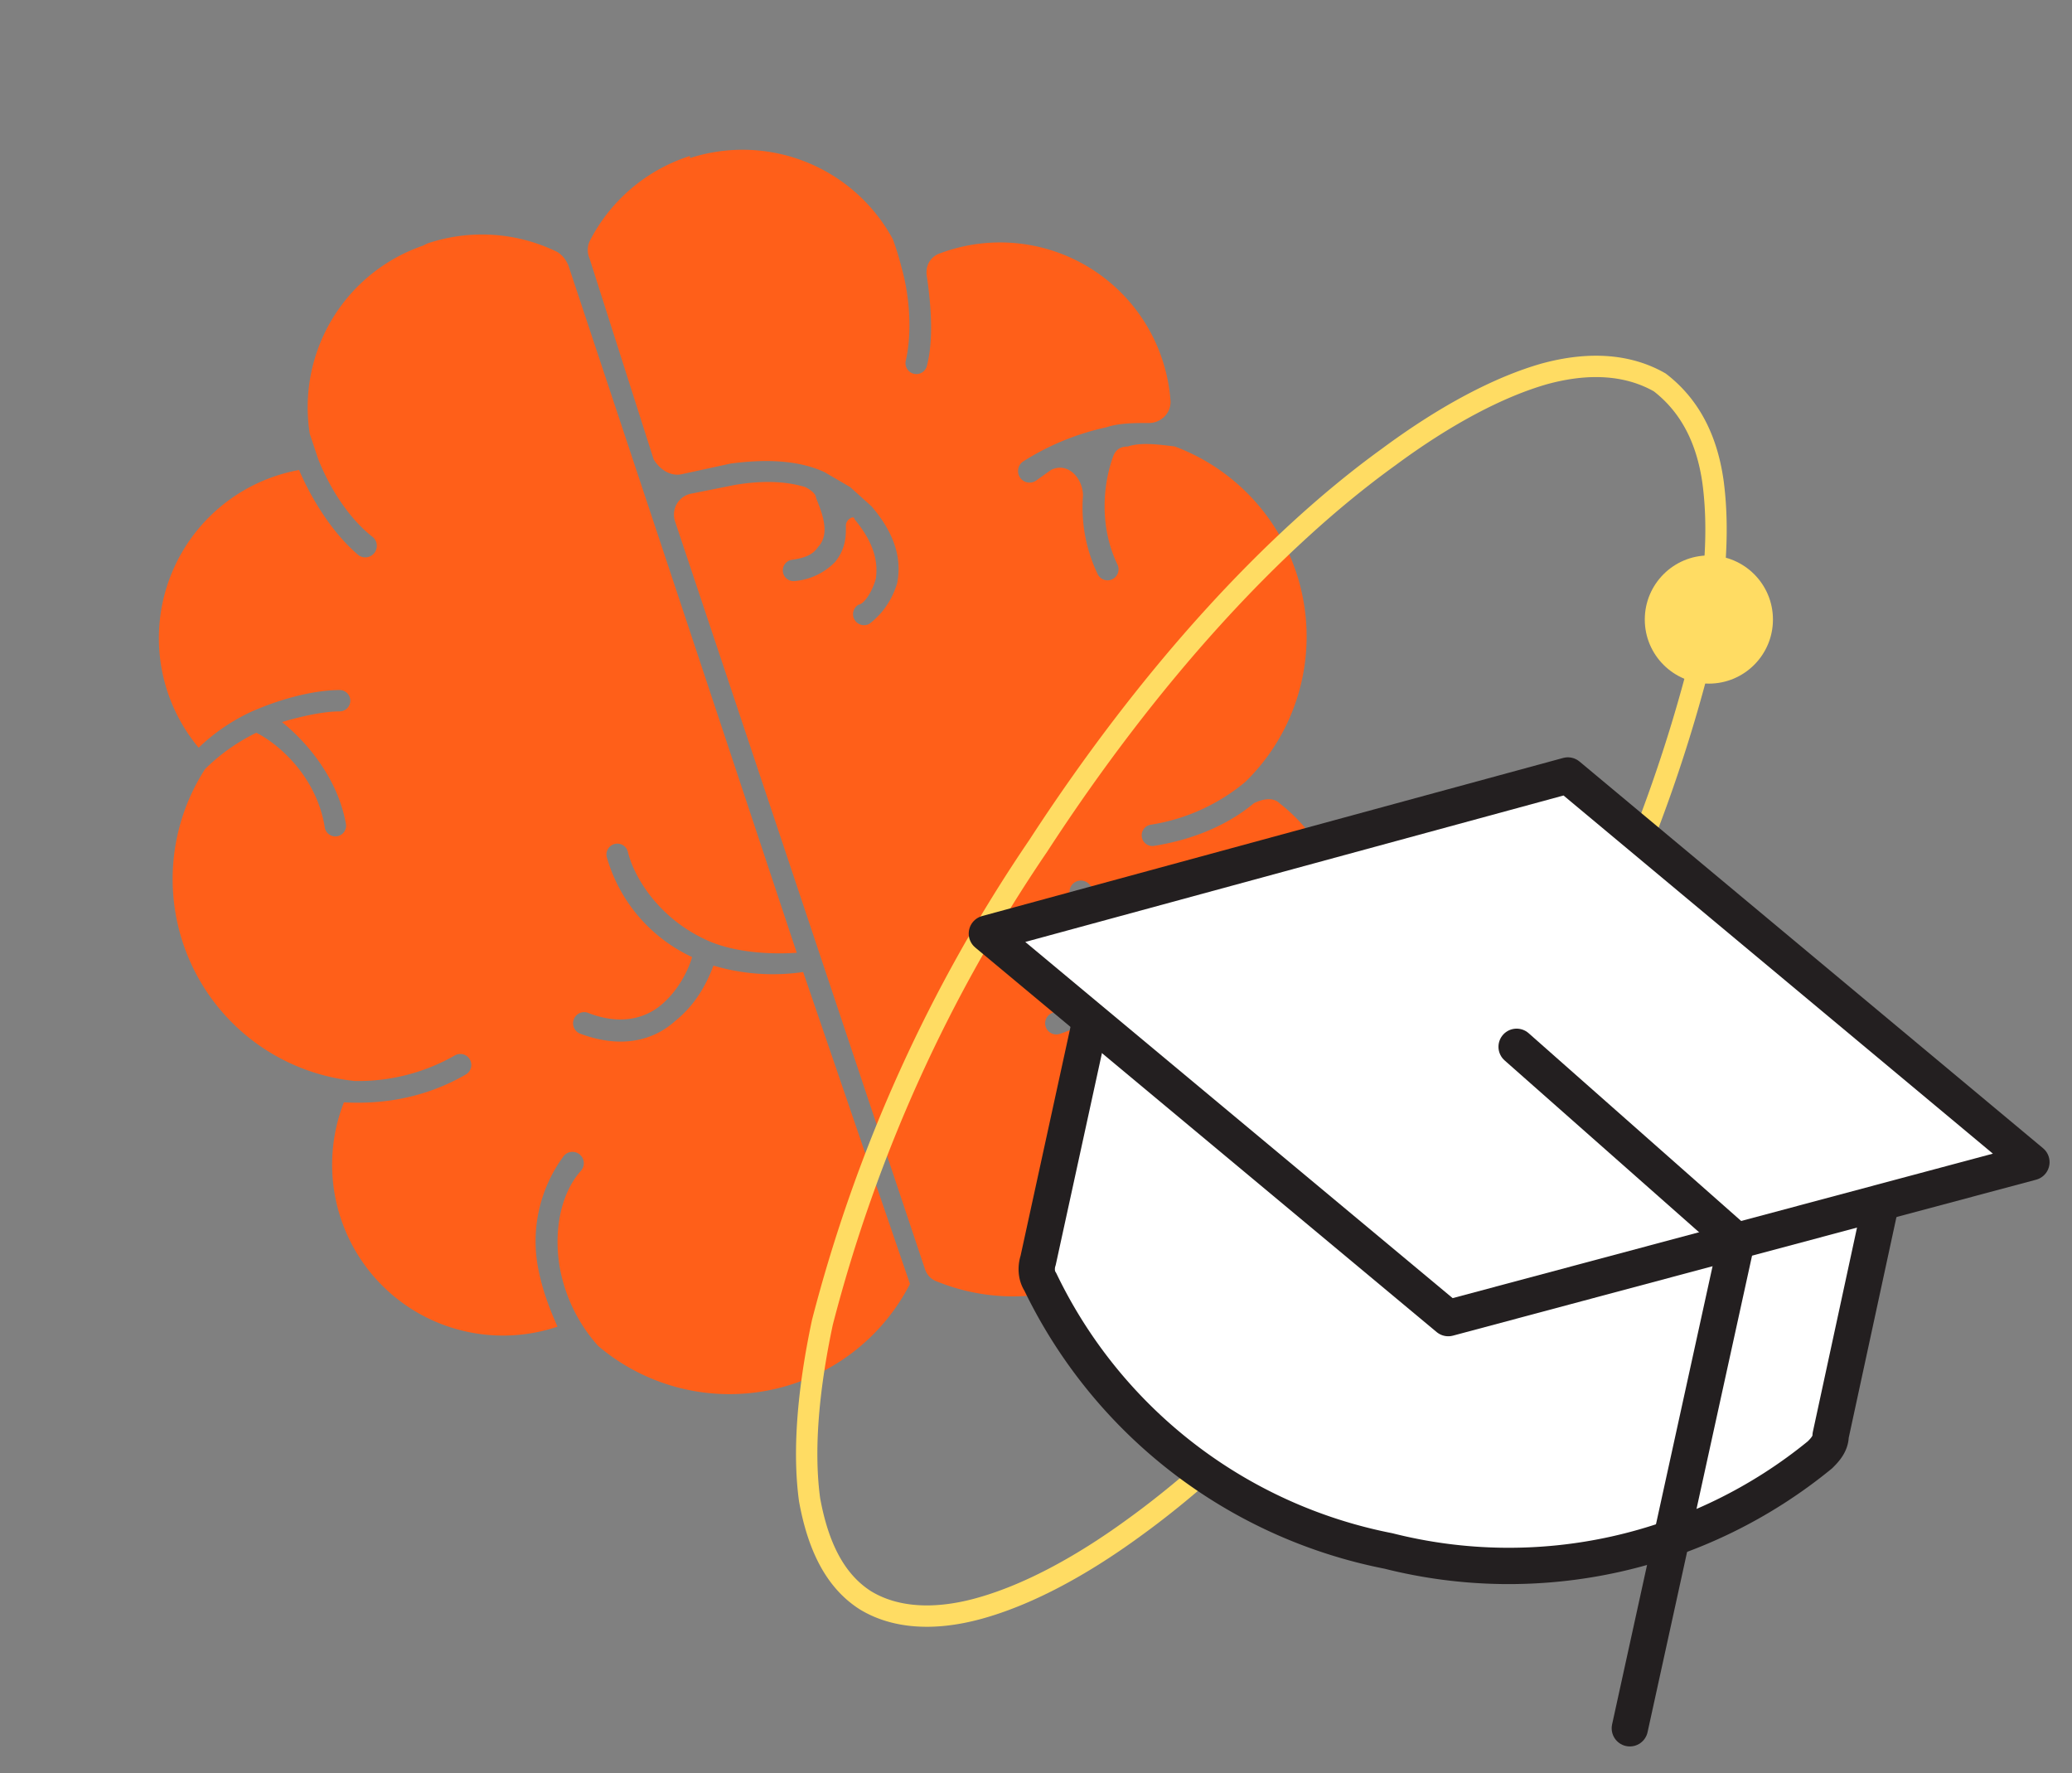 <?xml version="1.0" encoding="UTF-8"?> <svg xmlns="http://www.w3.org/2000/svg" width="97" height="83" fill="none"><rect width="100%" height="100%" fill="#808080" stroke="none"/> <circle cx="80" cy="29" r="3" fill="#FFDC63"></circle> <path d="M20 11.4a8 8 0 0 1 6.1.4c.3.2.4.4.5.6l10.7 32.2c-1.6.1-3-.1-4-.5-2.4-1-3.6-3-3.9-4.2a.5.5 0 1 0-1 .2 7.4 7.4 0 0 0 4 4.7c-.2.7-.7 1.6-1.4 2.2-.8.7-2 1-3.5.4a.5.5 0 1 0-.3 1c1.9.7 3.4.3 4.4-.6 1-.8 1.5-1.8 1.8-2.6a9.8 9.8 0 0 0 4.2.3l5 14.6A9.5 9.5 0 0 1 28 63a7.5 7.5 0 0 1-1.8-3.7c-.3-1.8.1-3.5 1-4.5a.5.5 0 0 0-.8-.7 6.7 6.7 0 0 0-1.2 5.3c.2 1 .5 1.8.9 2.7a8 8 0 0 1-10-10.5c1.8.1 3.8-.2 5.7-1.3a.5.5 0 0 0-.5-.9 9.1 9.1 0 0 1-4.7 1.2 9.5 9.5 0 0 1-7-14.6 9 9 0 0 1 2.4-1.7c1 .5 2.8 2 3.2 4.4a.5.5 0 1 0 1-.1c-.4-2.3-2-4-3-4.8 1-.3 2-.5 2.7-.5a.5.5 0 0 0 0-1c-1 0-2.5.3-4.1 1a9 9 0 0 0-2.5 1.7 8 8 0 0 1 4.7-13c.6 1.4 1.6 3 2.8 4a.5.5 0 1 0 .6-.9c-1-.8-1.9-2.1-2.5-3.6l-.4-1.2a8 8 0 0 1 5.3-8.8ZM32.3 7.3a8 8 0 0 0-4.7 4 1 1 0 0 0 0 .8l3 9.4c.3.5.8.8 1.3.7l2.3-.5c1.5-.2 3.1-.2 4.4.4l1.2.7 1 .9c1.2 1.4 1.4 2.6 1.2 3.6-.3 1-.9 1.6-1.3 1.9a.5.5 0 0 1-.5-.9c.2 0 .6-.5.8-1.2.1-.7 0-1.6-1-2.8 0-.2-.4 0-.4.3v.2c0 .5-.1 1-.5 1.5a3 3 0 0 1-1.9.9.5.5 0 0 1-.1-1c.7-.1 1-.3 1.2-.6.2-.2.3-.5.3-.8 0-.5-.2-1-.4-1.5 0-.2-.3-.4-.5-.5-1-.3-2.1-.3-3.3-.1l-2 .4a1 1 0 0 0-.8 1.3l11.7 35c.1.3.3.5.6.6a9.5 9.5 0 0 0 12.8-6.7c0-1.5-.3-2.8-.9-4-.8-1.6-2.2-2.7-3.4-3l-.4.5c-.5.7-1.2 1.2-2.4 1.6a.5.5 0 0 1-.3-1c1-.3 1.6-.7 2-1.2.2-.4.4-.8.3-1.3a5 5 0 0 0-1.4-2.8.5.5 0 1 1 .8-.7 6 6 0 0 1 1.6 3.4c0 .3.2.6.5.7a7 7 0 0 1 3.6 3.4c.3.4.5 1 .6 1.5.2.5.8 1 1.4.6a8 8 0 0 0 1.2-13.4c-.3-.3-.8-.2-1.2 0-1.2 1-2.8 1.7-4.7 2a.5.5 0 1 1-.1-1 9.1 9.1 0 0 0 4.4-2A9.5 9.5 0 0 0 55 20.9c-.8-.1-1.6-.2-2.2 0-.4 0-.6.2-.7.5-.4 1.1-.7 3.1.2 5a.5.5 0 0 1-.9.5 7.2 7.2 0 0 1-.7-3.7c0-.8-.7-1.6-1.5-1.2l-.7.5a.5.5 0 0 1-.6-.9 12 12 0 0 1 3.9-1.6c.6-.2 1.3-.2 2-.2.5 0 1-.4 1-1a8 8 0 0 0-10.9-6.9c-.4.2-.6.6-.5 1.1.2 1.4.3 2.9 0 4.1a.5.5 0 1 1-1-.2c.3-1.3.2-3-.2-4.4a13.4 13.4 0 0 0-.4-1.3 8 8 0 0 0-9.5-3.8Z" fill="#FF5F19"></path> <path d="M69.5 53.2c-5.2 8-11 14.4-16.4 18.3-2.6 1.9-5.1 3.2-7.3 3.8-2.2.6-4 .4-5.3-.4-1.4-.9-2.2-2.5-2.6-4.7-.3-2.2-.1-5 .6-8.3a71.3 71.3 0 0 1 10.1-22.3c5.2-8 11-14.3 16.4-18.2 2.7-2 5.2-3.3 7.3-3.9 2.2-.6 4-.4 5.4.4 1.3 1 2.2 2.5 2.5 4.7.3 2.3.1 5-.6 8.3a71.3 71.3 0 0 1-10 22.3Z" stroke="#FFDC63"></path> <path d="m88.1 56.1-2.4 11.1c0 .4-.3.7-.5.9A23 23 0 0 1 65 72.6 23 23 0 0 1 48.7 60c-.2-.3-.2-.7-.1-1L51 48" fill="#fff"></path> <path d="m88.1 56.1-2.4 11.1c0 .4-.3.7-.5.9A23 23 0 0 1 65 72.6 23 23 0 0 1 48.7 60c-.2-.3-.2-.7-.1-1L51 48" stroke="#231F20" stroke-width="1.7" stroke-linecap="round" stroke-linejoin="round"></path> <path d="m46.2 43.7 27.2-7.4 21.7 18.1-27.3 7.3-21.6-18Z" fill="#fff" stroke="#231F20" stroke-width="1.7" stroke-linecap="round" stroke-linejoin="round"></path> <path d="m76.3 80.9 5-22.8L71 49" stroke="#231F20" stroke-width="1.7" stroke-linecap="round" stroke-linejoin="round"></path> </svg> 